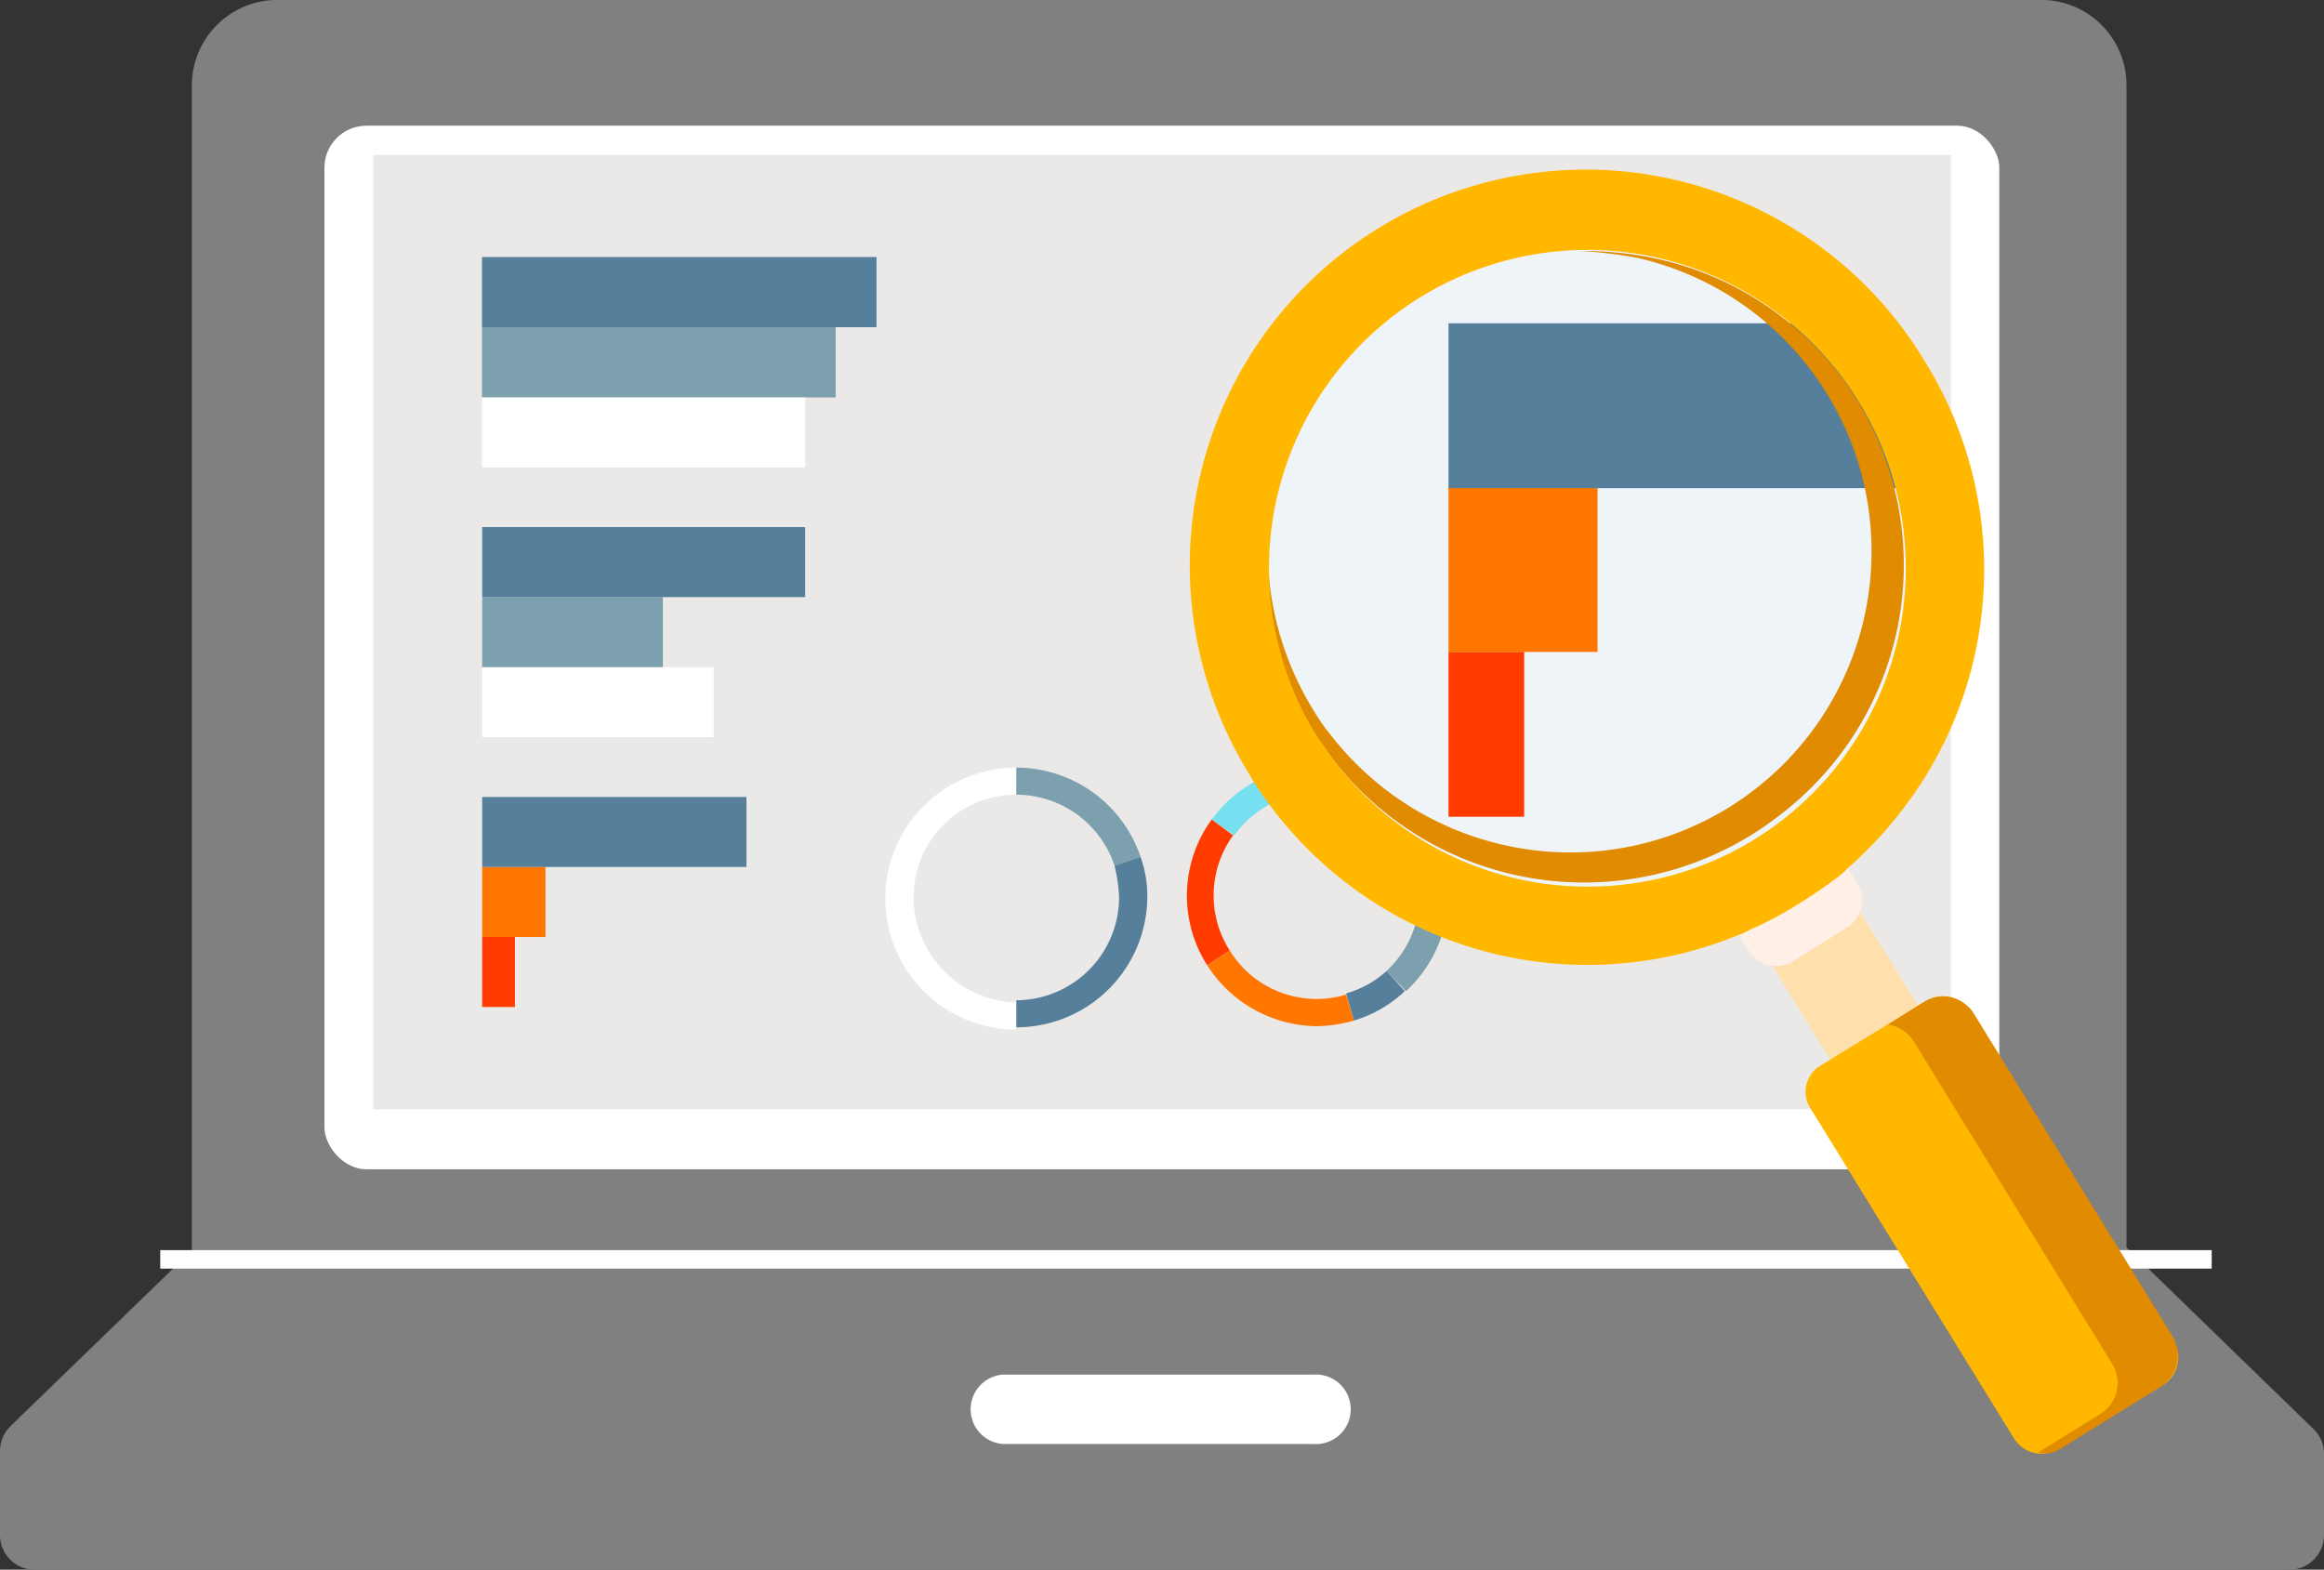 <svg xmlns="http://www.w3.org/2000/svg" xmlns:xlink="http://www.w3.org/1999/xlink" width="125.728" height="84.924" viewBox="0 0 125.728 84.924">
  <rect x="0" y="0" width="125.728" height="84.924" fill="#333333" stroke="none"/>
  <defs>
    <clipPath id="clip-path">
      <path id="パス_13147" data-name="パス 13147" d="M107.909,47.465a20.271,20.271,0,0,1-23.032-33.3,18.184,18.184,0,0,1,1.772-1.222,20.266,20.266,0,0,1,21.444,34.4c-.061.061-.122.122-.183.122Z" transform="translate(-76.988 -9.881)"/>
    </clipPath>
  </defs>
  <g id="グループ_786" data-name="グループ 786" transform="translate(-465.5 -6006.152)">
    <g id="グループ_773" data-name="グループ 773" transform="translate(465.5 6006.152)">
      <g id="グループ_759" data-name="グループ 759" transform="translate(0 0)">
        <path id="パス_13299" data-name="パス 13299" d="M167.688,98.62V35.7a4.613,4.613,0,0,0-4.653-4.574H67.678A4.627,4.627,0,0,0,63.025,35.7V98.779l-9.81,9.505a1.909,1.909,0,0,0-.57,1.326v4.574a1.869,1.869,0,0,0,1.882,1.869H176.491a1.869,1.869,0,0,0,1.882-1.869v-4.415a1.829,1.829,0,0,0-.57-1.326Z" transform="translate(-52.645 -31.129)" fill="gray"/>
        <path id="パス_13300" data-name="パス 13300" d="M103.117,76.374h-16.8a1.882,1.882,0,0,0,0,3.752h16.8a1.882,1.882,0,1,0,0-3.752Z" transform="translate(-32.074 -2.002)" fill="#fff"/>
        <rect id="長方形_843" data-name="長方形 843" width="90.611" height="56.461" rx="2.274" transform="translate(17.552 6.801)" fill="#fff"/>
      </g>
      <path id="パス_13306" data-name="パス 13306" d="M3218.526,4639.537H3329.51" transform="translate(-3209.857 -4571.401)" fill="none" stroke="#fff" stroke-width="1"/>
    </g>
    <g id="img_answer_03_new" transform="translate(473.427 6008.465)">
      <g id="レイヤー_2_1_" transform="translate(0 0)">
        <g id="伝言" transform="translate(0 0)">
          <rect id="長方形_627" data-name="長方形 627" width="85.348" height="51.624" transform="translate(12.263 6.074)" fill="#ebe8e8" opacity="0.997"/>
          <rect id="長方形_628" data-name="長方形 628" width="1.772" height="3.788" transform="translate(18.159 48.381)" fill="#ff3b00"/>
          <rect id="長方形_629" data-name="長方形 629" width="3.421" height="3.788" transform="translate(18.159 44.593)" fill="#f70"/>
          <rect id="長方形_630" data-name="長方形 630" width="14.296" height="3.788" transform="translate(18.159 40.805)" fill="#567f9b"/>
          <rect id="長方形_631" data-name="長方形 631" width="12.524" height="3.788" transform="translate(18.159 33.779)" fill="#fff"/>
          <rect id="長方形_632" data-name="長方形 632" width="9.775" height="3.788" transform="translate(18.159 29.992)" fill="#7da0ae"/>
          <rect id="長方形_633" data-name="長方形 633" width="17.473" height="3.788" transform="translate(18.159 26.204)" fill="#567f9b"/>
          <rect id="長方形_634" data-name="長方形 634" width="17.473" height="3.788" transform="translate(18.159 19.178)" fill="#fff"/>
          <rect id="長方形_635" data-name="長方形 635" width="19.122" height="3.788" transform="translate(18.159 15.39)" fill="#7da0ae"/>
          <rect id="長方形_636" data-name="長方形 636" width="21.322" height="3.788" transform="translate(18.159 11.602)" fill="#567f9b"/>
          <path id="パス_13138" data-name="パス 13138" d="M95.622,68.188a5.56,5.56,0,0,1,4.521-2.322V64.4A7.148,7.148,0,0,0,94.4,67.333Z" transform="translate(-36.775 -25.305)" fill="#76dff0"/>
          <path id="パス_13139" data-name="パス 13139" d="M93.547,69.2a7,7,0,0,0-.244,7.881l1.222-.794a5.529,5.529,0,0,1,.183-6.232Z" transform="translate(-35.922 -27.173)" fill="#ff3b00"/>
          <path id="パス_13140" data-name="パス 13140" d="M99.926,84.893a7.682,7.682,0,0,0,2.016-.305l-.428-1.405A5.515,5.515,0,0,1,95.222,80.8L94,81.594A7.108,7.108,0,0,0,99.926,84.893Z" transform="translate(-36.619 -31.686)" fill="#f70"/>
          <path id="パス_13141" data-name="パス 13141" d="M108.5,82.6a5.541,5.541,0,0,1-2.2,1.222l.428,1.466a6.915,6.915,0,0,0,2.749-1.588Z" transform="translate(-41.404 -32.386)" fill="#567f9b"/>
          <path id="パス_13142" data-name="パス 13142" d="M103.661,65.866a5.555,5.555,0,0,1,3.91,1.65l1.039-1.039A7.024,7.024,0,0,0,103.6,64.4v1.466Z" transform="translate(-40.354 -25.305)" fill="#31c6de"/>
          <path id="パス_13143" data-name="パス 13143" d="M111.122,67.7h0l-1.1,1.039a5.586,5.586,0,0,1,.061,7.881l-.183.183,1.039,1.1a7.049,7.049,0,0,0,.428-9.958A.477.477,0,0,1,111.122,67.7Z" transform="translate(-42.805 -26.589)" fill="#7da0ae"/>
          <path id="パス_13144" data-name="パス 13144" d="M67.027,71.626a5.541,5.541,0,0,1,5.56-5.56V64.6a7.087,7.087,0,0,0,0,14.174V77.308A5.726,5.726,0,0,1,67.027,71.626Z" transform="translate(-25.531 -25.383)" fill="#fff"/>
          <path id="パス_13145" data-name="パス 13145" d="M77.1,64.6v1.466a5.6,5.6,0,0,1,5.315,3.849l1.405-.489A7.1,7.1,0,0,0,77.1,64.6Z" transform="translate(-30.044 -25.383)" fill="#7da0ae"/>
          <path id="パス_13146" data-name="パス 13146" d="M82.66,74.7a5.58,5.58,0,0,1-5.56,5.56h0v1.466a7.092,7.092,0,0,0,7.087-7.087h0A6.293,6.293,0,0,0,83.82,72.5l-1.405.489A8.873,8.873,0,0,1,82.66,74.7Z" transform="translate(-30.044 -28.457)" fill="#567f9b"/>
          <g id="グループ_658" data-name="グループ 658" transform="translate(56.683 8.385)">
            <g id="グループ_657" data-name="グループ 657" clip-path="url(#clip-path)">
              <rect id="長方形_637" data-name="長方形 637" width="47.837" height="42.888" transform="translate(-4.758 -2.554)" fill="#eff4f8"/>
              <rect id="長方形_638" data-name="長方形 638" width="4.093" height="8.92" transform="translate(13.754 24.571)" fill="#ff3b00"/>
              <rect id="長方形_639" data-name="長方形 639" width="8.064" height="8.92" transform="translate(13.754 15.652)" fill="#f70"/>
              <rect id="長方形_640" data-name="長方形 640" width="33.602" height="8.92" transform="translate(13.754 6.793)" fill="#567f9b"/>
              <rect id="長方形_641" data-name="長方形 641" width="66.837" height="8.92" transform="translate(13.754 -9.824)" fill="#76dff0"/>
              <rect id="長方形_642" data-name="長方形 642" width="53.091" height="8.92" transform="translate(13.754 -18.683)" fill="#31c6de"/>
              <rect id="長方形_643" data-name="長方形 643" width="85.776" height="8.92" transform="translate(13.754 -27.603)" fill="#009abd"/>
              <rect id="長方形_644" data-name="長方形 644" width="72.213" height="8.92" transform="translate(13.754 -44.22)" fill="#76dff0"/>
              <rect id="長方形_645" data-name="長方形 645" width="80.888" height="8.92" transform="translate(13.754 -53.079)" fill="#31c6de"/>
              <rect id="長方形_646" data-name="長方形 646" width="106.12" height="8.92" transform="translate(13.754 -61.999)" fill="#009abd"/>
            </g>
          </g>
          <path id="パス_13148" data-name="パス 13148" d="M115.45,22.787a17.01,17.01,0,0,0-10.875-7.759,18.8,18.8,0,0,0-4.154-.428,24.556,24.556,0,0,1,3.055.367,16.288,16.288,0,0,1-7.209,31.769,16.44,16.44,0,0,1-9.347-5.926,11.5,11.5,0,0,1-.978-1.405A16.614,16.614,0,0,1,83.5,31.279a17.271,17.271,0,0,0,2.566,9.47c.305.489.672.978,1.039,1.466a17.192,17.192,0,0,0,24.132,2.871A17,17,0,0,0,115.45,22.787Z" transform="translate(-22.836 -3.332)" fill="#e08b00"/>
          <rect id="長方形_647" data-name="長方形 647" width="5.56" height="11.302" transform="matrix(0.851, -0.525, 0.525, 0.851, 85.955, 46.675)" fill="#ffdfac"/>
          <path id="パス_13149" data-name="パス 13149" d="M124.963,68.973,127.9,67.14a1.759,1.759,0,0,1,2.383.55l.916,1.466a1.759,1.759,0,0,1-.55,2.383l-2.933,1.833a1.759,1.759,0,0,1-2.383-.55l-.916-1.466A1.656,1.656,0,0,1,124.963,68.973Z" transform="translate(-38.641 -23.676)" fill="#ffefe7"/>
          <path id="パス_13150" data-name="パス 13150" d="M131.963,84.322l5.682-3.482a1.759,1.759,0,0,1,2.383.55l11,17.839a1.759,1.759,0,0,1-.55,2.383l-5.682,3.482a1.759,1.759,0,0,1-2.383-.55l-11-17.839A1.656,1.656,0,0,1,131.963,84.322Z" transform="translate(-41.365 -29.006)" fill="#ffb700"/>
          <path id="パス_13151" data-name="パス 13151" d="M153.124,101.748l-5.315,3.3a1.6,1.6,0,0,1-1.283.244l3.36-2.077a1.977,1.977,0,0,0,.672-2.688h0L139.805,83.053a2,2,0,0,0-1.405-.916l1.955-1.222a1.96,1.96,0,0,1,2.688.611L153.8,99a2.007,2.007,0,0,1-.672,2.749Z" transform="translate(-44.197 -29.02)" fill="#e08b00"/>
          <path id="パス_13153" data-name="パス 13153" d="M116.313,17.688a21.417,21.417,0,0,0-36.9,21.749c.122.244.305.489.428.733a21.4,21.4,0,0,0,26.331,8.553,3.274,3.274,0,0,0,.672-.305,18.617,18.617,0,0,0,2.444-1.283c.794-.489,1.527-.978,2.26-1.527a3.952,3.952,0,0,0,.55-.489,22.013,22.013,0,0,0,4.643-5.682A21.345,21.345,0,0,0,116.313,17.688Zm-9.225,25.843a17.209,17.209,0,0,1-22.666-4.154c-.367-.489-.672-.978-1.039-1.466a17.226,17.226,0,1,1,23.7,5.621Z" transform="translate(-20.094 -0.433)" fill="#ffb700"/>
          <rect id="長方形_648" data-name="長方形 648" width="109.875" height="75.257" fill="none"/>
          <rect id="長方形_901" data-name="長方形 901" width="17.473" height="3.788" transform="translate(18.159 19.178)" fill="#fff"/>
          <rect id="長方形_902" data-name="長方形 902" width="19.122" height="3.788" transform="translate(18.159 15.39)" fill="#7da0ae"/>
          <rect id="長方形_903" data-name="長方形 903" width="21.322" height="3.788" transform="translate(18.159 11.602)" fill="#567f9b"/>
        </g>
      </g>
    </g>
  </g>
</svg>
